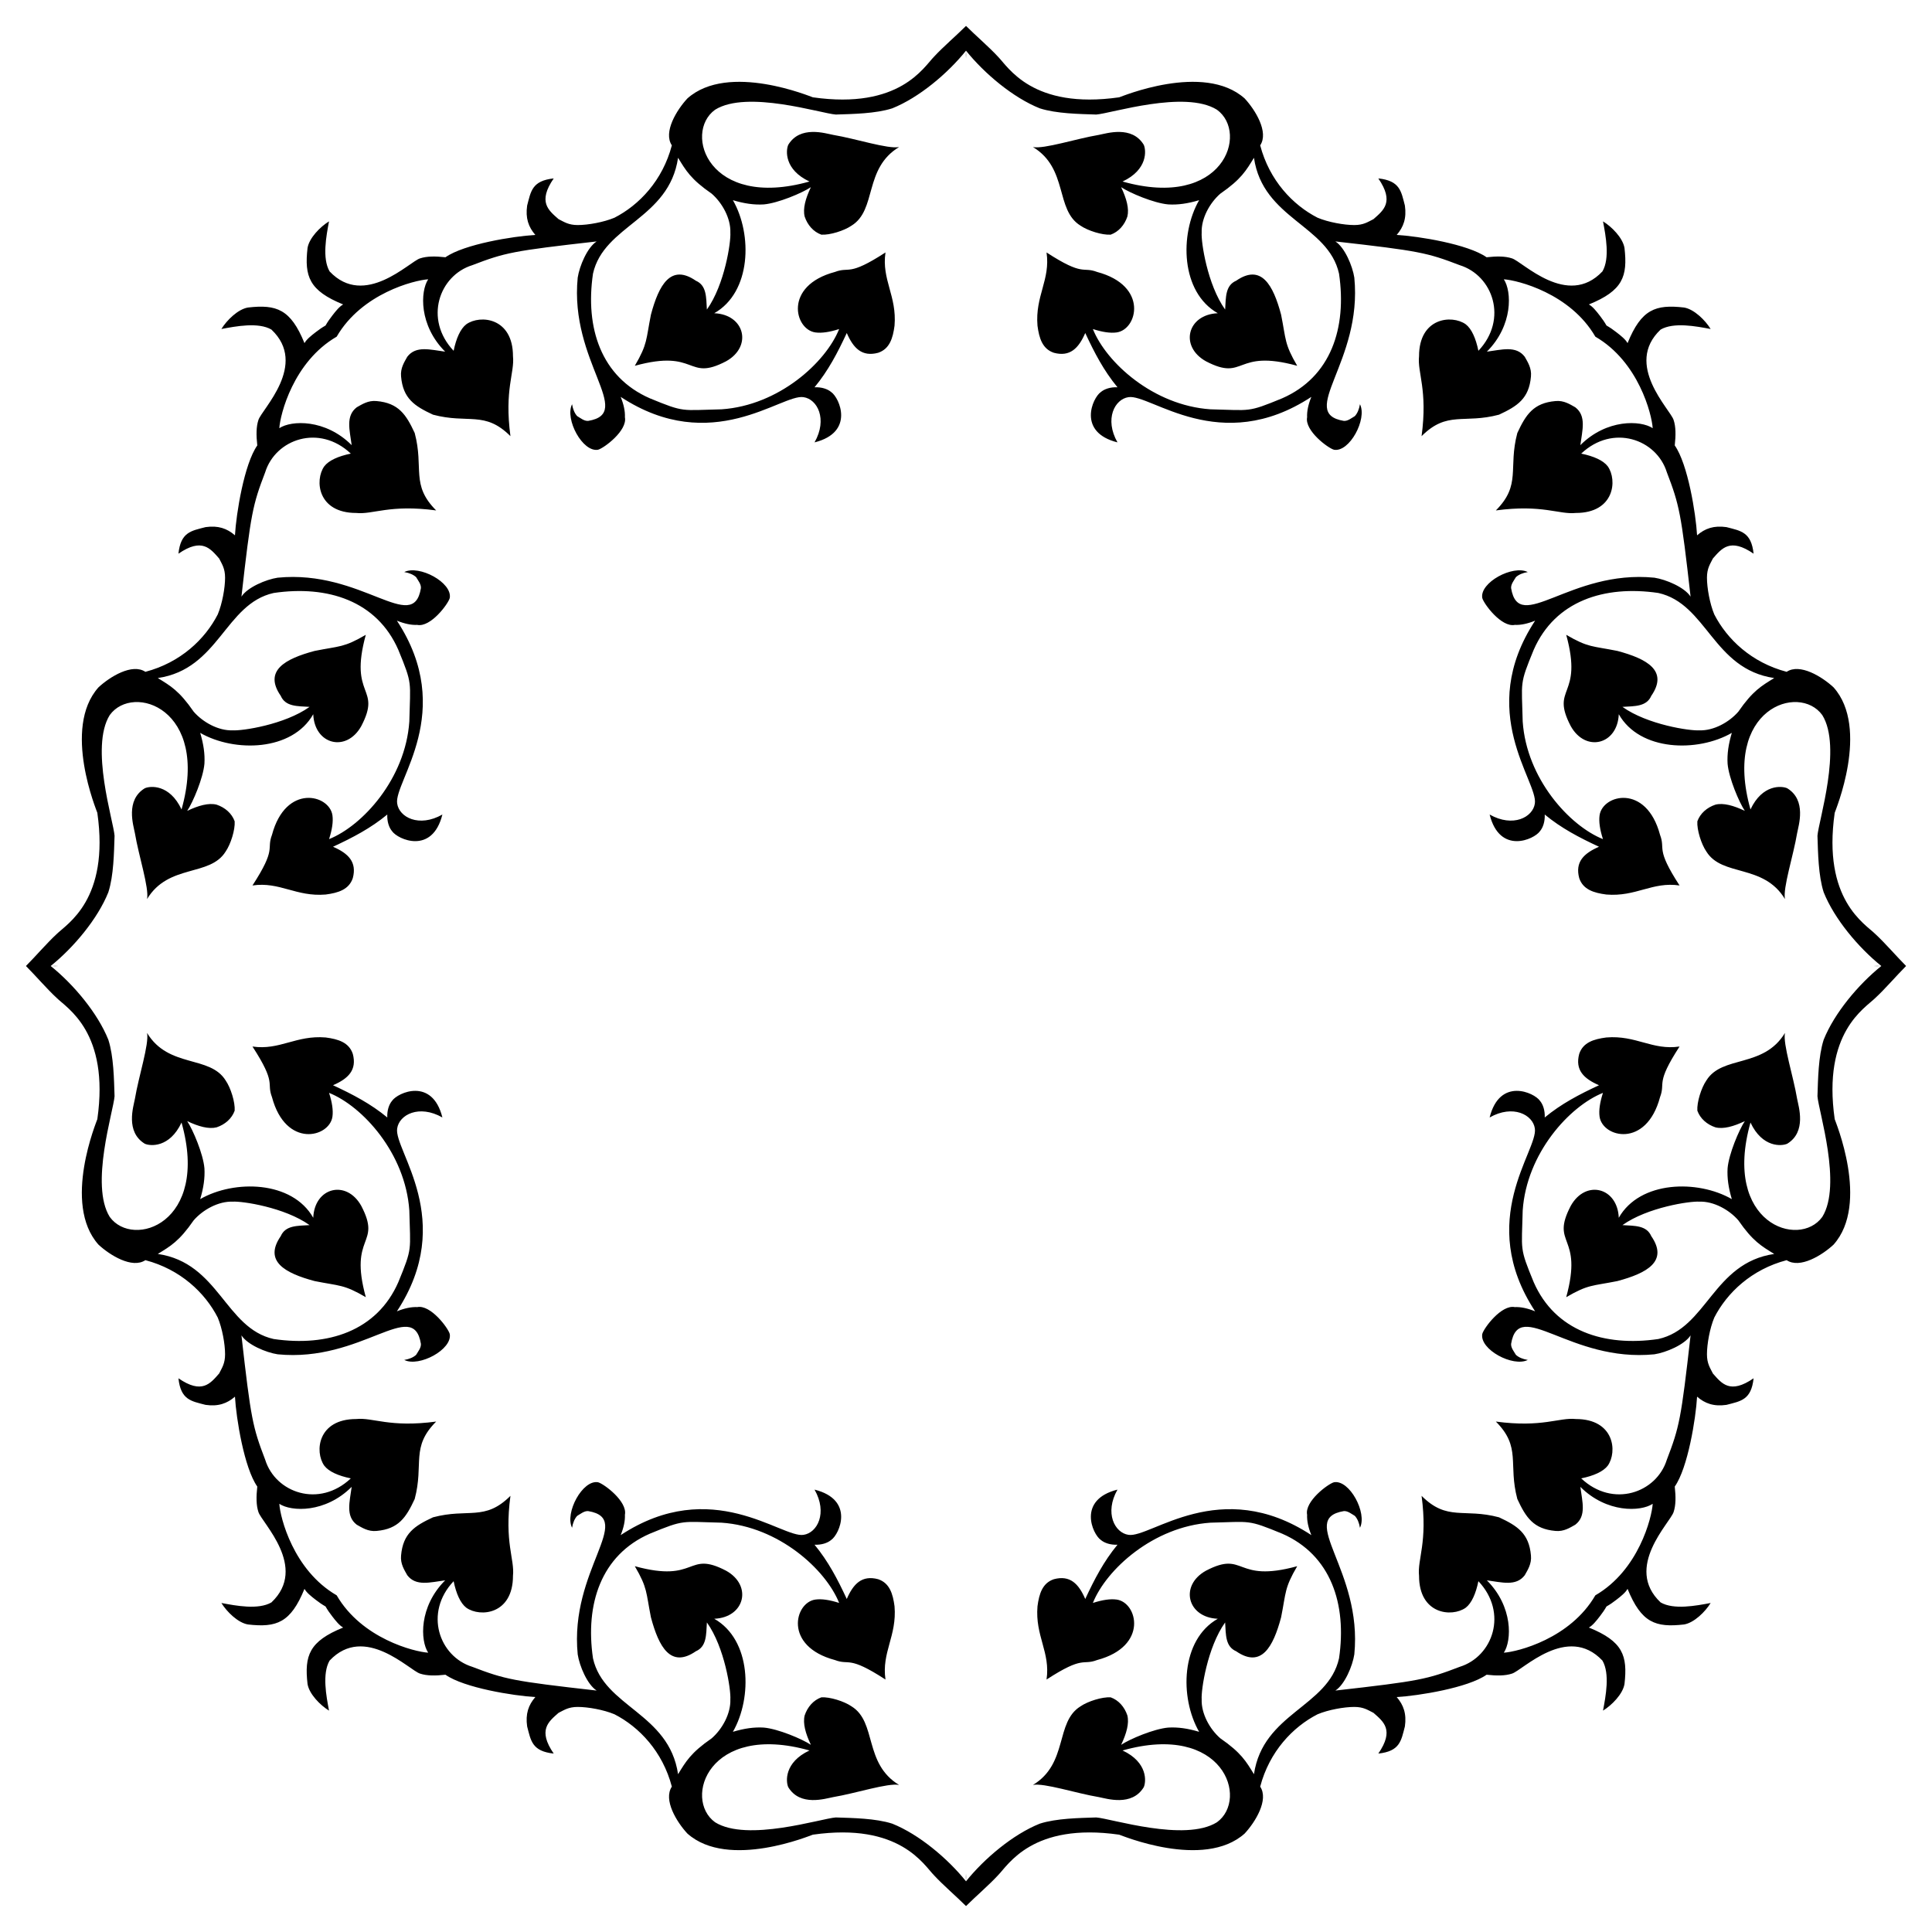 <?xml version="1.0" encoding="UTF-8"?>
<!DOCTYPE svg  PUBLIC '-//W3C//DTD SVG 1.1//EN'  'http://www.w3.org/Graphics/SVG/1.1/DTD/svg11.dtd'>
<svg enable-background="new 0 0 1644.099 1644.099" version="1.1" viewBox="0 0 1644.1 1644.1" xml:space="preserve" xmlns="http://www.w3.org/2000/svg">

	<path d="m1367.1 277.01c-1.642-2.918-3.531-5.62-5.617-8.302-3.133-4.089-6.26-7.937-9.38-9.62 28.917-11.758 33.089-23.794 30.31-48.101-1.434-8.546-10.855-18.071-18.278-22.607 2.342 12.377 5.979 31.411-0.481 42.569-29.768 31.571-68.046-8.389-76.961-11.063-5.772-1.924-12.987-1.924-21.645-0.962-15.792-11.147-57.955-17.941-76.487-19 5.844-6.729 8.522-14.278 6.975-25.012-3.187-12.217-4.157-21.111-22.607-23.088 13.803 20.078 4.391 27.151-4.095 34.639-4.81 2.405-8.417 5.051-16.348 5.051-8.658 0-22.133-2.405-31.272-6.253-21.098-10.827-40.95-31.679-48.815-61.569 7.499-11.248-4.153-30.148-13.221-39.924-34.919-31.146-105.65-1.166-106.78-0.962-73.959 10.566-94.472-25.922-103.18-34.632-7.303-7.947-19.209-18.196-27.154-26.122-7.945 7.925-19.851 18.175-27.154 26.122-8.711 8.71-29.224 45.198-103.18 34.632-1.136-0.204-71.865-30.184-106.78 0.962-9.068 9.776-20.72 28.675-13.221 39.924-7.866 29.89-27.717 50.741-48.815 61.569-9.139 3.848-22.614 6.253-31.272 6.253-7.93 0-11.537-2.646-16.348-5.051-8.487-7.488-17.899-14.561-4.095-34.639-18.45 1.977-19.42 10.871-22.607 23.088-1.548 10.735 1.13 18.283 6.975 25.012-18.532 1.059-60.695 7.853-76.487 19-8.658-0.962-15.873-0.962-21.645 0.962-8.915 2.674-47.193 42.634-76.961 11.063-6.46-11.158-2.823-30.192-0.481-42.569-7.423 4.536-16.844 14.061-18.278 22.607-2.779 24.306 1.393 36.343 30.31 48.101-3.12 1.683-6.246 5.532-9.38 9.62-2.085 2.681-3.974 5.384-5.617 8.302-2.918 1.642-5.62 3.531-8.302 5.617-4.089 3.133-7.937 6.26-9.62 9.38-11.758-28.917-23.794-33.089-48.101-30.31-8.546 1.434-18.071 10.856-22.607 18.278 12.377-2.342 31.411-5.979 42.569 0.481 31.571 29.768-8.389 68.046-11.063 76.961-1.924 5.772-1.924 12.987-0.962 21.645-11.147 15.792-17.941 57.955-19 76.487-6.729-5.844-14.278-8.522-25.012-6.975-12.217 3.187-21.111 4.157-23.088 22.607 20.078-13.804 27.151-4.391 34.639 4.095 2.405 4.81 5.051 8.417 5.051 16.348 0 8.658-2.405 22.133-6.253 31.272-10.827 21.098-31.679 40.95-61.569 48.815-11.248-7.499-30.148 4.153-39.924 13.221-31.146 34.919-1.166 105.65-0.962 106.78 10.566 73.959-25.922 94.472-34.632 103.18-7.947 7.303-18.196 19.209-26.122 27.154 7.925 7.945 18.175 19.851 26.122 27.154 8.71 8.711 45.198 29.224 34.632 103.18-0.204 1.136-30.184 71.865 0.962 106.78 9.776 9.068 28.675 20.72 39.924 13.221 29.89 7.866 50.741 27.717 61.569 48.815 3.848 9.139 6.253 22.614 6.253 31.272 0 7.93-2.646 11.537-5.051 16.348-7.488 8.487-14.561 17.899-34.639 4.095 1.977 18.45 10.871 19.42 23.088 22.607 10.735 1.548 18.283-1.13 25.012-6.975 1.059 18.532 7.853 60.695 19 76.487-0.962 8.658-0.962 15.873 0.962 21.645 2.674 8.915 42.634 47.193 11.063 76.961-11.158 6.46-30.192 2.823-42.569 0.481 4.536 7.423 14.061 16.844 22.607 18.278 24.306 2.779 36.343-1.393 48.101-30.31 1.683 3.12 5.532 6.246 9.62 9.38 2.681 2.086 5.384 3.974 8.302 5.617 1.642 2.917 3.531 5.62 5.617 8.302 3.133 4.089 6.26 7.937 9.38 9.62-28.917 11.758-33.089 23.794-30.31 48.101 1.434 8.546 10.856 18.071 18.278 22.607-2.342-12.377-5.979-31.411 0.481-42.569 29.768-31.571 68.046 8.389 76.961 11.063 5.772 1.924 12.987 1.924 21.645 0.962 15.792 11.147 57.955 17.941 76.487 19-5.844 6.729-8.522 14.278-6.975 25.012 3.187 12.217 4.157 21.111 22.607 23.088-13.804-20.078-4.391-27.151 4.095-34.639 4.81-2.405 8.417-5.051 16.348-5.051 8.658 0 22.133 2.405 31.272 6.253 21.098 10.827 40.95 31.679 48.815 61.569-7.499 11.248 4.153 30.148 13.221 39.923 34.919 31.146 105.65 1.166 106.78 0.962 73.959-10.566 94.472 25.922 103.18 34.632 7.303 7.947 19.209 18.196 27.154 26.122 7.945-7.925 19.851-18.175 27.154-26.122 8.711-8.71 29.224-45.198 103.18-34.632 1.136 0.204 71.865 30.184 106.78-0.962 9.068-9.776 20.72-28.675 13.221-39.923 7.866-29.89 27.717-50.741 48.815-61.569 9.139-3.848 22.614-6.253 31.272-6.253 7.93 0 11.537 2.646 16.348 5.051 8.487 7.488 17.899 14.561 4.095 34.639 18.45-1.977 19.42-10.871 22.607-23.088 1.548-10.734-1.13-18.283-6.975-25.012 18.532-1.059 60.695-7.853 76.487-19 8.658 0.962 15.873 0.962 21.645-0.962 8.915-2.674 47.193-42.634 76.961-11.063 6.46 11.158 2.823 30.192 0.481 42.569 7.423-4.536 16.844-14.061 18.278-22.607 2.779-24.306-1.393-36.343-30.31-48.101 3.12-1.683 6.246-5.532 9.38-9.62 2.086-2.681 3.974-5.384 5.617-8.302 2.917-1.642 5.62-3.531 8.302-5.617 4.089-3.133 7.937-6.26 9.62-9.38 11.758 28.917 23.794 33.089 48.101 30.31 8.546-1.434 18.071-10.855 22.607-18.278-12.377 2.342-31.411 5.979-42.569-0.481-31.571-29.768 8.389-68.046 11.063-76.961 1.924-5.772 1.924-12.987 0.962-21.645 11.147-15.792 17.941-57.955 19-76.487 6.729 5.844 14.278 8.522 25.012 6.975 12.217-3.187 21.111-4.157 23.088-22.607-20.078 13.803-27.151 4.391-34.639-4.095-2.405-4.81-5.051-8.417-5.051-16.348 0-8.658 2.405-22.133 6.253-31.272 10.827-21.098 31.679-40.95 61.569-48.815 11.248 7.499 30.148-4.153 39.923-13.221 31.146-34.919 1.166-105.65 0.962-106.78-10.566-73.959 25.922-94.472 34.632-103.18 7.947-7.303 18.196-19.209 26.122-27.154-7.925-7.945-18.175-19.851-26.122-27.154-8.71-8.711-45.198-29.224-34.632-103.18 0.204-1.136 30.184-71.865-0.962-106.78-9.776-9.068-28.675-20.72-39.923-13.221-29.89-7.866-50.741-27.717-61.569-48.815-3.848-9.139-6.253-22.614-6.253-31.272 0-7.93 2.646-11.537 5.051-16.348 7.488-8.487 14.561-17.899 34.639-4.095-1.977-18.45-10.871-19.42-23.088-22.607-10.734-1.548-18.283 1.13-25.012 6.975-1.059-18.532-7.853-60.695-19-76.487 0.962-8.658 0.962-15.873-0.962-21.645-2.674-8.915-42.634-47.193-11.063-76.961 11.158-6.46 30.192-2.823 42.569-0.481-4.536-7.423-14.061-16.844-22.607-18.278-24.306-2.779-36.343 1.393-48.101 30.31-1.683-3.12-5.532-6.246-9.62-9.38-2.681-2.086-5.384-3.975-8.302-5.617zm-545.04-227.26c0.134-1.972 0.126-4.08 0-6.344-0.126 2.264-0.134 4.371 0 6.344zm-772.3 772.3c-1.972-0.134-4.08-0.126-6.344 0 2.264 0.127 4.371 0.135 6.344 0zm772.3 772.3c-0.134 1.972-0.126 4.08 0 6.344 0.127-2.264 0.135-4.372 0-6.344zm772.3-772.3c1.972 0.134 4.08 0.126 6.344 0-2.264-0.126-4.372-0.134-6.344 0zm-772.3-778.91c15.746 19.556 40.142 40 62.748 49.043 14.19 4.57 33.67 4.81 48.101 5.291 12.579-0.915 75.425-21.117 102.7-4.089 27.325 19.787 5.384 85.248-80.335 61.088 21.623-10.136 20.138-26.645 18.038-31.265-10.155-16.683-31.605-9.646-38.24-8.418-19.116 3.186-46.622 12.226-56.044 10.342 30.23 18.336 18.725 53.412 40.411 66.86 6.253 4.329 18.512 8.177 25.734 7.696 6.734-2.405 11.785-8.177 14.19-15.392 1.683-6.734-0.722-15.392-5.291-25.012 7.364 4.917 28.05 13.662 40.157 14.671 8.184 0.481 16.595-0.721 26.215-3.608-16.733 29.063-15.744 78.309 15.873 96.201-26.02 1.085-32.717 28.321-10.101 40.885 33.906 17.69 23.984-10.893 77.682 3.848-10.997-18.853-9.397-21.974-13.709-43.531-6.75-25.311-16.879-43.567-38.233-28.86-9.179 4.016-8.748 13.837-9.386 24.531-15.172-21.241-20.541-57.596-19.962-65.417-0.45-12.16 6.885-25.374 15.873-33.189 17.871-12.359 21.944-19.696 28.62-30.544 7.677 52.21 63.158 57.168 72.398 98.606 6.784 46.133-6.874 87.917-48.348 106.06-29.849 12.291-26.458 10.166-61.081 9.38-48.601-3.314-88.629-39.77-100.04-68.303 8.177 2.645 14.904 3.608 20.196 2.886 17.805-2.428 27.274-39.769-16.595-51.468-12.839-4.87-10.947 4.225-43.043-16.595 3.439 23.145-9.807 37.039-7.703 62.29 1.38 10.578 4.151 19.817 13.949 23.088 13.732 3.662 21.072-3.841 26.702-16.835 7.782 16.769 15.812 32.14 27.424 46.177-6.013-0.241-11.063 1.443-14.19 4.089-7.021 4.827-20.251 34.199 14.19 42.81-11.282-19.917-2.315-36.811 9.373-38.48 18.604-2.977 78 50.762 155.61-0.24-2.645 6.494-3.841 12.266-3.608 17.316-2.28 11.4 17.88 26.362 22.848 27.658 13.168 2.394 28.457-26.061 22.126-38.721-0.722 4.329-2.165 7.696-4.329 10.101-2.886 1.684-6.006 4.329-9.373 4.089-39.933-6.656 16.019-50.067 8.899-121.94-1.478-9.702-8.065-25.61-16.114-30.784 71.491 8.075 78.031 9.568 105.82 20.202 28.184 8.747 41.339 45.916 15.88 72.872-2.164-10.582-5.772-18.759-10.822-22.607-11.762-8.331-39.683-5.691-39.683 27.177-1.511 14.255 7.475 28.363 2.158 68.062 21.912-21.889 35.875-10.272 65.898-18.278 15.63-7.257 25.544-13.692 27.177-32.468 0.715-7.215-2.893-12.506-5.291-16.835-7.408-9.667-19.492-5.984-32.227-4.329 22.412-22.412 21.223-51.365 14.437-61.569 11.706 0.732 56.522 11.944 77.88 48.809 36.865 21.358 48.076 66.173 48.809 77.88-10.203-6.786-39.157-7.975-61.569 14.437 1.655-12.735 5.338-24.819-4.329-32.227-4.329-2.398-9.62-6.006-16.835-5.291-18.776 1.633-25.211 11.547-32.468 27.177-8.006 30.023 3.611 43.986-18.278 65.898 39.699-5.318 53.807 3.669 68.062 2.158 32.867 0 35.508-27.921 27.177-39.683-3.848-5.05-12.025-8.658-22.607-10.822 26.957-25.459 64.126-12.305 72.872 15.88 10.634 27.79 12.127 34.33 20.202 105.82-5.174-8.049-21.082-14.635-30.784-16.114-71.868-7.12-115.28 48.832-121.94 8.899-0.24-3.367 2.405-6.487 4.089-9.373 2.405-2.164 5.772-3.607 10.101-4.329-12.66-6.33-41.115 8.958-38.721 22.126 1.296 4.968 16.258 25.128 27.658 22.848 5.051 0.234 10.823-0.962 17.316-3.608-51.002 77.612 2.736 137.01-0.24 155.61-1.67 11.688-18.563 20.655-38.48 9.373 8.61 34.44 37.983 21.211 42.809 14.19 2.646-3.126 4.329-8.177 4.089-14.19 14.037 11.613 29.408 19.642 46.177 27.424-12.994 5.631-20.497 12.97-16.835 26.702 3.271 9.799 12.511 12.569 23.088 13.949 25.252 2.104 39.145-11.142 62.29-7.703-20.819-32.096-11.725-30.204-16.595-43.043-11.699-43.869-49.04-34.4-51.468-16.595-0.722 5.291 0.24 12.019 2.886 20.196-28.533-11.413-64.989-51.441-68.303-100.04-0.787-34.623-2.911-31.232 9.38-61.081 18.145-41.474 59.929-55.132 106.06-48.348 41.438 9.24 46.396 64.721 98.606 72.398-10.848 6.676-18.185 10.749-30.544 28.62-7.816 8.988-21.029 16.323-33.189 15.873-7.821 0.579-44.176-4.79-65.417-19.962 10.695-0.638 20.516-0.208 24.531-9.386 14.707-21.355-3.549-31.484-28.86-38.233-21.557-4.312-24.678-2.711-43.531-13.709 14.741 53.698-13.842 43.776 3.848 77.682 12.564 22.616 39.8 15.918 40.885-10.101 17.892 31.617 67.139 32.606 96.201 15.873-2.886 9.62-4.089 18.031-3.608 26.215 1.009 12.107 9.754 32.793 14.671 40.157-9.62-4.57-18.278-6.975-25.012-5.291-7.215 2.405-12.987 7.456-15.392 14.19-0.481 7.222 3.367 19.481 7.696 25.734 13.448 21.686 48.524 10.181 66.86 40.411-1.884-9.421 7.156-36.928 10.342-56.044 1.229-6.635 8.265-28.085-8.418-38.24-4.62-2.1-21.129-3.586-31.265 18.038-24.16-85.719 41.301-107.66 61.088-80.335 17.029 27.269-3.173 90.115-4.089 102.7 0.481 14.43 0.721 33.911 5.291 48.101 9.043 22.607 29.486 47.003 49.042 62.748-19.556 15.746-40 40.142-49.042 62.748-4.57 14.19-4.81 33.67-5.291 48.101 0.915 12.579 21.117 75.425 4.089 102.7-19.787 27.325-85.248 5.384-61.088-80.335 10.136 21.623 26.645 20.138 31.265 18.038 16.683-10.155 9.646-31.605 8.418-38.24-3.186-19.116-12.226-46.622-10.342-56.044-18.336 30.23-53.412 18.725-66.86 40.411-4.329 6.253-8.177 18.512-7.696 25.734 2.405 6.734 8.177 11.785 15.392 14.19 6.734 1.683 15.392-0.722 25.012-5.291-4.917 7.364-13.662 28.05-14.671 40.157-0.481 8.184 0.722 16.595 3.608 26.215-29.063-16.733-78.309-15.744-96.201 15.873-1.085-26.02-28.321-32.717-40.885-10.101-17.69 33.906 10.893 23.984-3.848 77.682 18.853-10.997 21.974-9.397 43.531-13.709 25.311-6.75 43.567-16.879 28.86-38.233-4.016-9.179-13.837-8.748-24.531-9.386 21.241-15.172 57.596-20.541 65.417-19.962 12.16-0.45 25.374 6.885 33.189 15.873 12.359 17.871 19.696 21.944 30.544 28.62-52.21 7.677-57.168 63.158-98.606 72.398-46.133 6.784-87.917-6.874-106.06-48.348-12.291-29.849-10.167-26.458-9.38-61.081 3.314-48.601 39.77-88.629 68.303-100.04-2.646 8.177-3.608 14.904-2.886 20.196 2.428 17.805 39.769 27.274 51.468-16.595 4.87-12.839-4.225-10.947 16.595-43.043-23.145 3.439-37.038-9.807-62.29-7.703-10.578 1.38-19.817 4.151-23.088 13.949-3.662 13.732 3.841 21.072 16.835 26.702-16.769 7.782-32.14 15.812-46.177 27.424 0.24-6.013-1.443-11.063-4.089-14.19-4.827-7.021-34.199-20.251-42.809 14.19 19.917-11.282 36.811-2.315 38.48 9.373 2.977 18.604-50.762 78 0.24 155.61-6.494-2.645-12.266-3.841-17.316-3.608-11.4-2.28-26.362 17.88-27.658 22.848-2.394 13.168 26.061 28.457 38.721 22.126-4.329-0.722-7.696-2.165-10.101-4.329-1.683-2.886-4.329-6.006-4.089-9.373 6.656-39.933 50.067 16.019 121.94 8.899 9.702-1.478 25.61-8.065 30.784-16.114-8.075 71.491-9.568 78.031-20.202 105.82-8.747 28.184-45.916 41.339-72.872 15.88 10.582-2.164 18.759-5.772 22.607-10.822 8.331-11.762 5.691-39.683-27.177-39.683-14.255-1.511-28.364 7.475-68.062 2.158 21.889 21.912 10.272 35.875 18.278 65.898 7.257 15.63 13.692 25.544 32.468 27.177 7.215 0.715 12.506-2.893 16.835-5.291 9.667-7.408 5.984-19.492 4.329-32.227 22.412 22.412 51.365 21.223 61.569 14.437-0.732 11.706-11.944 56.522-48.809 77.88-21.358 36.865-66.173 48.076-77.88 48.809 6.786-10.203 7.975-39.157-14.437-61.569 12.735 1.655 24.819 5.338 32.227-4.329 2.398-4.329 6.006-9.62 5.291-16.835-1.632-18.776-11.547-25.211-27.177-32.468-30.023-8.006-43.986 3.611-65.898-18.278 5.318 39.699-3.669 53.807-2.158 68.062 0 32.867 27.922 35.508 39.683 27.177 5.05-3.848 8.658-12.025 10.822-22.607 25.459 26.957 12.305 64.126-15.88 72.872-27.79 10.634-34.33 12.127-105.82 20.202 8.048-5.174 14.635-21.082 16.114-30.784 7.12-71.868-48.832-115.28-8.899-121.94 3.367-0.24 6.487 2.405 9.373 4.089 2.164 2.405 3.607 5.772 4.329 10.101 6.33-12.66-8.958-41.115-22.126-38.721-4.968 1.296-25.128 16.258-22.848 27.658-0.234 5.051 0.962 10.823 3.608 17.316-77.612-51.002-137.01 2.736-155.61-0.24-11.688-1.67-20.655-18.563-9.373-38.48-34.44 8.61-21.211 37.983-14.19 42.809 3.126 2.646 8.177 4.329 14.19 4.089-11.613 14.037-19.642 29.408-27.424 46.177-5.631-12.994-12.97-20.497-26.702-16.835-9.799 3.271-12.569 12.511-13.949 23.088-2.104 25.252 11.142 39.145 7.703 62.29 32.096-20.819 30.204-11.725 43.043-16.595 43.869-11.699 34.4-49.04 16.595-51.468-5.291-0.722-12.019 0.24-20.196 2.886 11.413-28.533 51.441-64.989 100.04-68.303 34.623-0.787 31.232-2.911 61.081 9.38 41.474 18.145 55.132 59.929 48.348 106.06-9.24 41.438-64.721 46.396-72.398 98.606-6.676-10.848-10.749-18.185-28.62-30.544-8.988-7.816-16.323-21.029-15.873-33.189-0.579-7.821 4.79-44.176 19.962-65.417 0.638 10.695 0.208 20.516 9.386 24.531 21.355 14.707 31.484-3.549 38.233-28.86 4.312-21.557 2.711-24.678 13.709-43.531-53.698 14.741-43.776-13.842-77.682 3.848-22.616 12.564-15.918 39.8 10.101 40.885-31.617 17.892-32.606 67.139-15.873 96.201-9.62-2.886-18.031-4.089-26.215-3.608-12.107 1.009-32.793 9.754-40.157 14.671 4.57-9.62 6.975-18.278 5.291-25.012-2.405-7.215-7.456-12.987-14.19-15.392-7.222-0.481-19.481 3.367-25.734 7.696-21.686 13.448-10.181 48.524-40.411 66.86 9.421-1.884 36.928 7.156 56.044 10.342 6.635 1.229 28.085 8.265 38.24-8.418 2.1-4.62 3.586-21.129-18.038-31.265 85.719-24.16 107.66 41.301 80.335 61.088-27.269 17.029-90.115-3.173-102.7-4.089-14.43 0.481-33.911 0.721-48.101 5.291-22.607 9.043-47.003 29.486-62.748 49.042-15.746-19.556-40.142-40-62.748-49.042-14.19-4.57-33.67-4.81-48.101-5.291-12.579 0.915-75.425 21.117-102.7 4.089-27.325-19.787-5.384-85.248 80.335-61.088-21.623 10.136-20.138 26.645-18.038 31.265 10.155 16.683 31.605 9.646 38.24 8.418 19.116-3.186 46.622-12.226 56.044-10.342-30.23-18.336-18.725-53.412-40.411-66.86-6.253-4.329-18.512-8.177-25.734-7.696-6.734 2.405-11.785 8.177-14.19 15.392-1.683 6.734 0.722 15.392 5.291 25.012-7.364-4.917-28.05-13.662-40.157-14.671-8.184-0.481-16.595 0.722-26.215 3.608 16.733-29.063 15.744-78.309-15.873-96.201 26.02-1.085 32.717-28.321 10.101-40.885-33.906-17.69-23.984 10.893-77.682-3.848 10.997 18.853 9.397 21.974 13.709 43.531 6.75 25.311 16.879 43.567 38.233 28.86 9.179-4.016 8.748-13.837 9.386-24.531 15.172 21.241 20.541 57.596 19.962 65.417 0.45 12.16-6.885 25.374-15.873 33.189-17.871 12.359-21.944 19.696-28.62 30.544-7.677-52.21-63.158-57.168-72.398-98.606-6.784-46.133 6.874-87.917 48.348-106.06 29.849-12.291 26.458-10.167 61.081-9.38 48.601 3.314 88.629 39.77 100.04 68.303-8.177-2.646-14.904-3.608-20.196-2.886-17.805 2.428-27.274 39.769 16.595 51.468 12.839 4.87 10.947-4.225 43.043 16.595-3.439-23.145 9.807-37.038 7.703-62.29-1.38-10.578-4.151-19.817-13.949-23.088-13.732-3.662-21.072 3.841-26.702 16.835-7.782-16.769-15.812-32.14-27.424-46.177 6.013 0.24 11.063-1.443 14.19-4.089 7.021-4.827 20.251-34.199-14.19-42.809 11.282 19.917 2.315 36.811-9.373 38.48-18.604 2.977-78-50.762-155.61 0.24 2.645-6.494 3.841-12.266 3.608-17.316 2.28-11.4-17.88-26.362-22.848-27.658-13.168-2.394-28.457 26.061-22.126 38.721 0.722-4.329 2.165-7.696 4.329-10.101 2.886-1.683 6.006-4.329 9.373-4.089 39.933 6.656-16.019 50.067-8.899 121.94 1.478 9.702 8.065 25.61 16.114 30.784-71.491-8.075-78.031-9.568-105.82-20.202-28.184-8.747-41.339-45.916-15.88-72.872 2.164 10.582 5.772 18.759 10.822 22.607 11.762 8.331 39.683 5.691 39.683-27.177 1.511-14.255-7.475-28.364-2.158-68.062-21.912 21.889-35.875 10.272-65.898 18.278-15.63 7.257-25.544 13.692-27.177 32.468-0.715 7.215 2.893 12.506 5.291 16.835 7.408 9.667 19.492 5.984 32.227 4.329-22.412 22.412-21.223 51.365-14.437 61.569-11.706-0.732-56.522-11.944-77.88-48.809-36.865-21.358-48.076-66.173-48.809-77.88 10.203 6.786 39.157 7.975 61.569-14.437-1.655 12.735-5.338 24.819 4.329 32.227 4.329 2.398 9.62 6.006 16.835 5.291 18.776-1.632 25.211-11.547 32.468-27.177 8.006-30.023-3.611-43.986 18.278-65.898-39.699 5.318-53.807-3.669-68.062-2.158-32.867 0-35.508 27.922-27.177 39.683 3.848 5.05 12.025 8.658 22.607 10.822-26.957 25.459-64.126 12.305-72.872-15.88-10.634-27.79-12.127-34.33-20.202-105.82 5.174 8.048 21.082 14.635 30.784 16.114 71.868 7.12 115.28-48.832 121.94-8.899 0.241 3.367-2.405 6.487-4.089 9.373-2.405 2.164-5.772 3.607-10.101 4.329 12.66 6.33 41.115-8.958 38.721-22.126-1.296-4.968-16.258-25.128-27.658-22.848-5.051-0.234-10.823 0.962-17.316 3.608 51.002-77.612-2.736-137.01 0.24-155.61 1.67-11.688 18.563-20.655 38.48-9.373-8.61-34.44-37.983-21.211-42.81-14.19-2.646 3.126-4.329 8.177-4.089 14.19-14.037-11.613-29.408-19.642-46.177-27.424 12.994-5.631 20.497-12.97 16.835-26.702-3.271-9.799-12.511-12.569-23.088-13.949-25.252-2.104-39.145 11.142-62.29 7.703 20.82 32.096 11.725 30.204 16.595 43.043 11.699 43.869 49.04 34.4 51.468 16.595 0.721-5.291-0.241-12.019-2.886-20.196 28.533 11.413 64.989 51.441 68.303 100.04 0.787 34.623 2.911 31.232-9.38 61.081-18.145 41.474-59.929 55.132-106.06 48.348-41.438-9.24-46.396-64.721-98.606-72.398 10.848-6.676 18.185-10.749 30.544-28.62 7.816-8.988 21.029-16.323 33.189-15.873 7.821-0.579 44.176 4.79 65.417 19.962-10.695 0.638-20.516 0.208-24.531 9.386-14.707 21.355 3.549 31.484 28.86 38.233 21.557 4.312 24.678 2.711 43.531 13.709-14.741-53.698 13.842-43.776-3.848-77.682-12.564-22.616-39.8-15.918-40.885 10.101-17.892-31.617-67.139-32.606-96.201-15.873 2.886-9.62 4.089-18.031 3.608-26.215-1.009-12.107-9.754-32.793-14.671-40.157 9.62 4.57 18.278 6.975 25.012 5.291 7.215-2.405 12.987-7.456 15.392-14.19 0.481-7.222-3.367-19.481-7.696-25.734-13.448-21.686-48.524-10.181-66.86-40.411 1.884 9.421-7.156 36.928-10.342 56.044-1.229 6.635-8.265 28.085 8.418 38.24 4.62 2.1 21.129 3.586 31.265-18.038 24.16 85.719-41.301 107.66-61.088 80.335-17.029-27.269 3.173-90.115 4.089-102.7-0.481-14.43-0.722-33.911-5.291-48.101-9.043-22.607-29.486-47.003-49.043-62.748 19.556-15.746 40-40.142 49.043-62.748 4.57-14.19 4.81-33.67 5.291-48.101-0.915-12.579-21.117-75.425-4.089-102.7 19.787-27.325 85.248-5.384 61.088 80.335-10.136-21.623-26.645-20.138-31.265-18.038-16.683 10.155-9.646 31.605-8.418 38.24 3.186 19.116 12.226 46.622 10.342 56.044 18.336-30.23 53.412-18.725 66.86-40.411 4.329-6.253 8.177-18.512 7.696-25.734-2.405-6.734-8.177-11.785-15.392-14.19-6.734-1.683-15.392 0.722-25.012 5.291 4.917-7.364 13.662-28.05 14.671-40.157 0.481-8.184-0.721-16.595-3.608-26.215 29.063 16.733 78.309 15.744 96.201-15.873 1.085 26.02 28.321 32.717 40.885 10.101 17.69-33.906-10.893-23.984 3.848-77.682-18.853 10.997-21.974 9.397-43.531 13.709-25.311 6.75-43.567 16.879-28.86 38.233 4.016 9.179 13.837 8.748 24.531 9.386-21.241 15.172-57.596 20.541-65.417 19.962-12.16 0.45-25.374-6.885-33.189-15.873-12.359-17.871-19.696-21.944-30.544-28.62 52.21-7.677 57.168-63.158 98.606-72.398 46.133-6.784 87.917 6.874 106.06 48.348 12.291 29.849 10.166 26.458 9.38 61.081-3.314 48.601-39.77 88.629-68.303 100.04 2.645-8.177 3.608-14.904 2.886-20.196-2.428-17.805-39.769-27.274-51.468 16.595-4.87 12.839 4.225 10.947-16.595 43.043 23.145-3.439 37.039 9.807 62.29 7.703 10.578-1.38 19.817-4.151 23.088-13.949 3.662-13.732-3.841-21.072-16.835-26.702 16.769-7.782 32.14-15.812 46.177-27.424-0.241 6.013 1.443 11.063 4.089 14.19 4.827 7.021 34.199 20.251 42.81-14.19-19.917 11.282-36.811 2.315-38.48-9.373-2.977-18.604 50.762-78-0.24-155.61 6.494 2.645 12.266 3.841 17.316 3.608 11.4 2.28 26.362-17.88 27.658-22.848 2.394-13.168-26.061-28.457-38.721-22.126 4.329 0.722 7.696 2.165 10.101 4.329 1.684 2.886 4.329 6.006 4.089 9.373-6.656 39.933-50.067-16.019-121.94-8.899-9.702 1.478-25.61 8.065-30.784 16.114 8.075-71.491 9.568-78.031 20.202-105.82 8.747-28.184 45.916-41.339 72.872-15.88-10.582 2.164-18.759 5.772-22.607 10.822-8.331 11.762-5.691 39.683 27.177 39.683 14.255 1.511 28.363-7.475 68.062-2.158-21.889-21.912-10.272-35.875-18.278-65.898-7.257-15.63-13.692-25.544-32.468-27.177-7.215-0.715-12.506 2.893-16.835 5.291-9.667 7.408-5.984 19.492-4.329 32.227-22.412-22.412-51.365-21.223-61.569-14.437 0.732-11.706 11.944-56.522 48.809-77.88 21.358-36.865 66.173-48.076 77.88-48.809-6.786 10.203-7.975 39.157 14.437 61.569-12.735-1.655-24.819-5.338-32.227 4.329-2.398 4.329-6.006 9.62-5.291 16.835 1.633 18.776 11.547 25.211 27.177 32.468 30.023 8.006 43.986-3.611 65.898 18.278-5.318-39.699 3.669-53.807 2.158-68.062 0-32.867-27.921-35.508-39.683-27.177-5.05 3.848-8.658 12.025-10.822 22.607-25.459-26.957-12.305-64.126 15.88-72.872 27.79-10.634 34.33-12.127 105.82-20.202-8.049 5.174-14.635 21.082-16.114 30.784-7.12 71.868 48.832 115.28 8.899 121.94-3.367 0.241-6.487-2.405-9.373-4.089-2.164-2.405-3.607-5.772-4.329-10.101-6.33 12.66 8.958 41.115 22.126 38.721 4.968-1.296 25.128-16.258 22.848-27.658 0.234-5.051-0.962-10.823-3.608-17.316 77.612 51.002 137.01-2.736 155.61 0.24 11.688 1.67 20.655 18.563 9.373 38.48 34.44-8.61 21.211-37.983 14.19-42.81-3.126-2.646-8.177-4.329-14.19-4.089 11.613-14.037 19.642-29.408 27.424-46.177 5.631 12.994 12.97 20.497 26.702 16.835 9.799-3.271 12.569-12.511 13.949-23.088 2.104-25.252-11.142-39.145-7.703-62.29-32.096 20.82-30.204 11.725-43.043 16.595-43.869 11.699-34.4 49.04-16.595 51.468 5.291 0.721 12.019-0.241 20.196-2.886-11.413 28.533-51.441 64.989-100.04 68.303-34.623 0.787-31.232 2.911-61.081-9.38-41.474-18.145-55.132-59.929-48.348-106.06 9.24-41.438 64.721-46.396 72.398-98.606 6.676 10.848 10.749 18.185 28.62 30.544 8.988 7.816 16.323 21.029 15.873 33.189 0.579 7.821-4.79 44.176-19.962 65.417-0.638-10.695-0.208-20.516-9.386-24.531-21.355-14.707-31.484 3.549-38.233 28.86-4.312 21.557-2.711 24.678-13.709 43.531 53.698-14.741 43.776 13.842 77.682-3.848 22.616-12.564 15.918-39.8-10.101-40.885 31.617-17.892 32.606-67.139 15.873-96.201 9.62 2.886 18.031 4.089 26.215 3.608 12.107-1.009 32.793-9.754 40.157-14.671-4.57 9.62-6.975 18.278-5.291 25.012 2.405 7.215 7.456 12.987 14.19 15.392 7.222 0.481 19.481-3.367 25.734-7.696 21.686-13.448 10.181-48.524 40.411-66.86-9.421 1.884-36.928-7.156-56.044-10.342-6.635-1.229-28.085-8.265-38.24 8.418-2.1 4.62-3.586 21.129 18.038 31.265-85.719 24.16-107.66-41.301-80.335-61.088 27.269-17.029 90.115 3.173 102.7 4.089 14.43-0.481 33.911-0.722 48.101-5.291 22.607-9.044 47.003-29.487 62.748-49.043z"/>

</svg>
